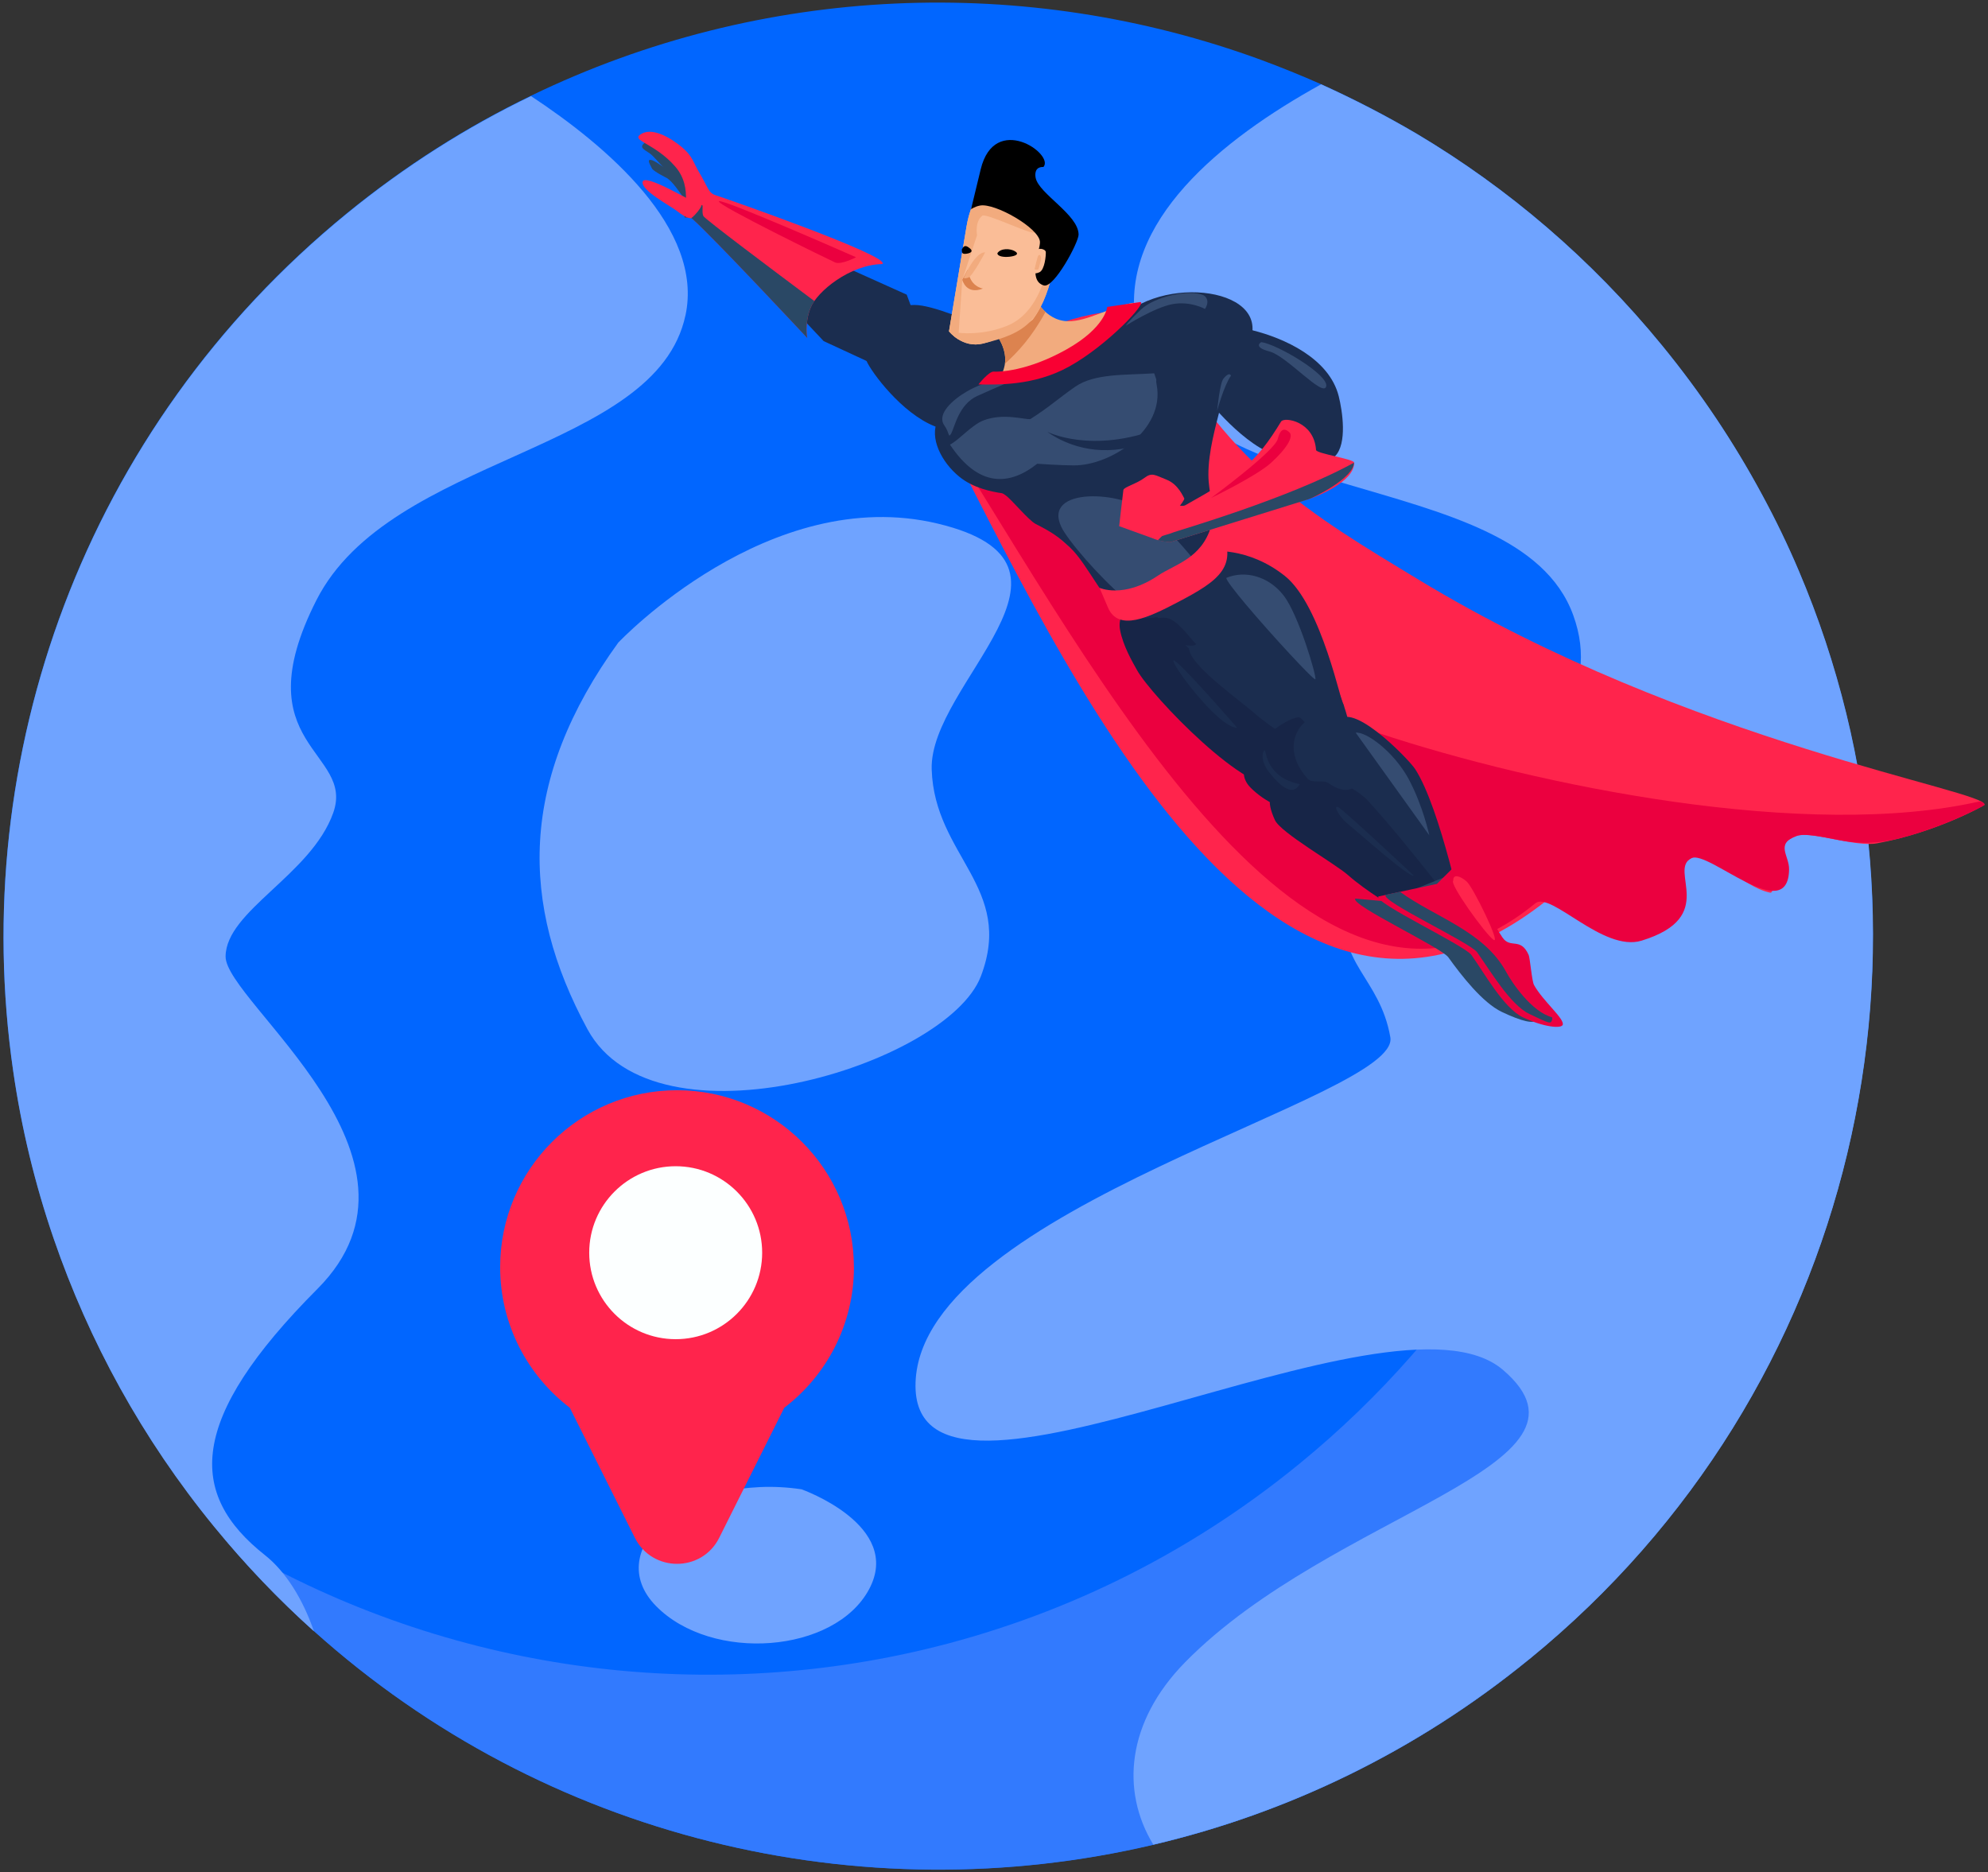 <svg width="446" height="420" viewBox="0 0 446 420" fill="none" xmlns="http://www.w3.org/2000/svg">
<rect x="0" y="0" width="446" height="420" fill="#333333" stroke="none"/>
<path d="M343.063 372.208C317.602 392.972 288.715 406.776 258.738 413.814C193.139 429.289 122.283 412.492 70.427 365.87C62.485 358.755 55.01 350.939 48.041 342.424C31.846 322.632 19.933 300.741 12.069 277.877C7.825 265.551 4.788 252.914 2.959 240.199C-7.241 169.82 18.726 96.058 77.863 47.803C90.827 37.227 104.686 28.44 119.13 21.479C170.948 -3.639 230.279 -5.856 282.914 13.431C287.43 15.102 291.946 16.93 296.346 18.874C303.665 22.179 310.828 25.873 317.836 29.995C338.275 42.165 356.962 58.03 372.885 77.51C381.566 88.126 389.002 99.285 395.27 110.911C398.307 116.511 401.071 122.227 403.524 128.02C439.107 211.581 417.033 311.822 343.102 372.131L343.063 372.208Z" fill="#0166FF"/>
<path d="M343.102 372.21C317.641 393.013 288.715 406.777 258.738 413.854C193.139 429.291 122.322 412.493 70.427 365.911C63.575 359.767 57.112 353.118 51 345.964C97.99 374.076 154.246 382.553 207.076 370.11C237.053 363.034 265.94 349.269 291.401 328.466C365.332 268.158 387.406 167.955 351.823 84.356C349.37 78.601 346.567 72.846 343.57 67.247C337.302 55.582 329.866 44.422 321.184 33.846C320.211 32.679 319.276 31.513 318.225 30.346C338.47 42.439 357.079 58.265 372.846 77.59C381.528 88.205 389.002 99.365 395.231 111.03C398.229 116.629 401.032 122.345 403.485 128.138C439.068 211.699 417.033 311.941 343.063 372.249L343.102 372.21Z" fill="#327AFE"/>
<path d="M153.779 70.745C147.16 101.696 87.556 101.968 70.972 134.669C54.387 167.37 79.731 168.459 74.748 182.379C69.765 196.3 50.688 204.31 50.611 214.575C50.572 224.801 100.521 259.719 71.244 289.115C41.968 318.472 42.124 335.191 59.448 348.878C64.12 352.572 67.974 358.794 70.427 365.948C62.485 358.833 55.01 351.017 48.041 342.502C31.846 322.71 19.933 300.818 12.069 277.955C7.825 265.629 4.788 252.992 2.959 240.277C-7.241 169.898 18.726 96.136 77.863 47.881C90.827 37.305 104.686 28.517 119.13 21.557C135.948 32.639 157.983 51.264 153.779 70.784V70.745Z" fill="#6FA3FF"/>
<path d="M343.063 372.208C317.602 392.972 288.715 406.776 258.738 413.813C251.38 401.721 252.781 386.245 265.862 372.908C299.032 339.157 362.412 328.892 337.185 307.312C311.957 285.692 203.961 349.383 205.402 310.072C206.842 270.761 314.293 246.226 311.918 232.694C309.543 219.163 299.694 216.246 301.991 202.832C304.249 189.417 365.643 173.008 352.952 138.013C340.26 103.018 261.502 116.005 254.767 72.494C251.224 49.747 273.921 31.317 296.384 18.913C303.704 22.218 310.867 25.912 317.875 30.033C338.314 42.204 357.001 58.068 372.924 77.549C381.605 88.164 389.041 99.324 395.309 110.95C398.346 116.549 401.11 122.265 403.563 128.059C439.146 211.619 417.072 311.861 343.141 372.169L343.063 372.208Z" fill="#6FA3FF"/>
<path d="M138.79 144.079C138.79 144.079 172.544 108.345 210.463 117.483C248.421 126.62 208.399 153.217 209.022 172.62C209.645 192.061 227.67 199.099 220.04 219.047C212.37 238.994 146.966 258.902 131.782 230.867C116.599 202.832 116.327 174.992 138.79 144.04V144.079Z" fill="#6FA3FF"/>
<path d="M179.824 334.102C179.824 334.102 202.677 342.19 194.968 356.538C187.26 370.925 159.696 372.986 147.199 360.31C134.702 347.634 154.012 330.253 179.824 334.102Z" fill="#6FA3FF"/>
<path d="M191.567 284.254C191.567 262.344 173.807 244.574 151.887 244.574C129.967 244.574 112.207 262.344 112.207 284.254C112.207 297.124 118.337 308.554 127.837 315.804L142.427 344.974C146.327 352.774 157.457 352.774 161.357 344.974L175.947 315.804C185.447 308.554 191.577 297.124 191.577 284.254H191.567Z" fill="#FF244C"/>
<path d="M170.988 281.025C170.988 291.735 162.298 300.425 151.588 300.425C140.878 300.425 132.188 291.735 132.188 281.025C132.188 270.315 140.878 261.625 151.588 261.625C162.298 261.625 170.988 270.315 170.988 281.025Z" fill="#FCFFFF"/>
<path d="M300.044 128.682C300.044 128.682 322.079 132.22 313.476 146.763C304.872 161.305 279.995 162.899 272.909 149.251C265.824 135.603 282.681 130.782 300.005 128.643L300.044 128.682Z" fill="#6FA3FF"/>
<g clip-path="url(#clip0_10039_31308)">
<path fill-rule="evenodd" clip-rule="evenodd" d="M158.321 42.811C157.165 40.074 146.482 30.809 144.819 31.914C143.155 33.02 144.538 33.564 145.642 34.318C146.745 35.073 148.006 36.81 148.881 37.529C150.44 38.775 147.358 36.161 146.132 35.898C144.924 35.634 145.992 37.144 146.255 37.775C146.517 38.407 149.634 39.951 149.634 39.951C152.121 41.548 155.746 48.901 156.639 48.181C158.128 47.005 159.739 43.706 158.321 42.829V42.811Z" fill="#2A4865"/>
<path fill-rule="evenodd" clip-rule="evenodd" d="M257.598 70.239C274.252 104.141 294.339 115.529 318.173 129.989C379.081 166.962 446.626 177.42 445.19 180.596C445.155 180.666 434.437 186.756 421.058 189.195C416.207 190.072 406.313 186.352 403.073 187.528C395.262 190.353 398.975 200.653 397.084 200.25C390.551 198.899 383.949 190.23 379.466 192.511C374.16 195.196 368.976 210.305 366.805 210.726C361.796 211.673 351.884 197.951 348.452 200.811C285.478 253.016 238.93 149.537 210.35 94.349C207.6 89.032 235.655 66.343 257.615 70.239H257.598Z" fill="#FF244C"/>
<path fill-rule="evenodd" clip-rule="evenodd" d="M444.349 179.736C444.997 180.07 445.295 180.351 445.19 180.596C445.172 180.649 439.376 183.93 431.005 186.65C424.473 188.773 419.552 189.791 412.775 188.51C408.817 187.756 404.894 186.861 403.073 187.528C398.187 189.3 401.444 191.915 401.374 195.073C401.146 207.901 383.214 190.616 379.466 192.511C374.16 195.196 385.666 205.69 368.276 211.024C359.607 213.674 347.891 199.811 344.424 202.654C294.391 243.856 245.619 150.204 211.26 96.139C211.996 96.262 212.399 96.367 212.399 96.367C212.399 96.367 257.51 147.291 309.259 164.452C344.897 176.262 405.419 188.668 444.332 179.736H444.349Z" fill="#EB003F"/>
<path fill-rule="evenodd" clip-rule="evenodd" d="M230.822 77.696C230.892 77.96 227.862 76.538 223.782 74.731C217.652 72.011 209.124 68.396 205.148 68.413C198.529 68.413 192.452 76.415 194.413 80.995C195.464 83.434 202.294 92.752 209.789 95.665C216.409 98.245 223.834 94.595 223.834 94.595C223.834 94.595 237.301 85.698 230.822 77.714V77.696Z" fill="#1B2D4F"/>
<path fill-rule="evenodd" clip-rule="evenodd" d="M265.549 132.375C265.776 127.286 267.142 126.163 267.948 122.899C268.753 119.635 280.119 127.005 290.906 139.973C301.694 152.959 302.902 163.856 302.902 163.856L277.089 157.381L265.549 132.375Z" fill="#1B2D4F"/>
<path fill-rule="evenodd" clip-rule="evenodd" d="M265.741 129.199C265.741 129.199 272.886 132.252 281.993 144.272C291.116 156.293 294.444 167.102 293.323 169.401C292.202 171.7 289.453 176.385 287.246 176.104C281.467 175.367 262.992 160.206 257.545 147.308C254.271 139.57 257.72 133.814 265.759 129.199H265.741Z" fill="#172547"/>
<path fill-rule="evenodd" clip-rule="evenodd" d="M270.102 131.971C270.102 131.971 273.429 132.147 281.45 139.166C289.47 146.185 292.868 166.769 293.358 166.523C293.446 166.488 288.314 169.225 287.824 166.997C285.828 158.03 272.939 139.921 270.102 131.954V131.971Z" fill="#1B2D4F"/>
<path fill-rule="evenodd" clip-rule="evenodd" d="M258.631 133.428C258.386 136.657 259.156 144.711 265.513 153.467C271.888 162.241 288.174 175.665 287.229 176.086C280.311 179.105 258.246 156.064 255.094 150.344C254.113 148.572 251.941 144.922 251.276 141.289C250.365 136.306 256.022 134.446 258.631 133.428Z" fill="#172547"/>
<path fill-rule="evenodd" clip-rule="evenodd" d="M299.75 162.715C301.922 155.696 315.931 170.208 317.42 172.437C323.182 181.14 328.61 207.602 328.61 207.602L325.301 210.041C325.301 210.041 307.998 192.687 299.207 181.947C297.351 179.684 287.456 158.276 299.768 162.715H299.75Z" fill="#1B2D4F"/>
<path fill-rule="evenodd" clip-rule="evenodd" d="M287.491 177.227C284.97 177.648 283.866 179.245 286.02 183.965C287.316 186.808 299.505 193.739 302.429 196.319C310.24 203.233 327.892 212.024 327.892 212.024L330.764 209.059C330.764 209.059 315.984 189.493 306.58 179.28C304.601 177.139 284.795 164.365 287.491 177.192V177.227Z" fill="#172547"/>
<path fill-rule="evenodd" clip-rule="evenodd" d="M304.058 201.601C302.885 202.987 323.357 212.551 324.933 214.762C327.875 218.868 332.621 224.957 336.929 227.01C341.499 229.186 344.196 229.73 344.529 228.8C345.002 227.449 340.939 225.062 338.96 221.447C338.487 220.588 337.384 216.762 337.069 216.078C335.23 211.972 333.689 213.411 331.885 210.778C327.927 204.97 324.95 198.477 323.987 196.81L310.66 202.198L304.058 201.583V201.601Z" fill="#2A4865"/>
<path fill-rule="evenodd" clip-rule="evenodd" d="M271.485 123.671C271.485 123.671 279.874 122.548 288.227 129.181C296.58 135.814 301.063 158.784 301.536 158.539C301.764 158.416 297.911 150.59 291.764 142.763C289.295 139.605 286.248 134.779 282.728 131.568C277.247 126.549 271.485 123.689 271.485 123.689V123.671Z" fill="#1B2D4F"/>
<path fill-rule="evenodd" clip-rule="evenodd" d="M272.939 129.603C272.816 134.147 291.834 151.8 295.425 156.328C298.191 159.837 294.496 167.822 294.129 167.997C293.2 168.453 285.302 163.364 281.415 159.995C277.509 156.626 269.874 151.274 267.352 147.185C267.195 146.922 267.072 146.641 266.949 146.343C265.303 141.693 268.806 131.48 272.939 129.62V129.603Z" fill="#1B2D4F"/>
<path fill-rule="evenodd" clip-rule="evenodd" d="M254.446 67.887C249.157 68.764 243.991 72.169 239.56 72.064C234.219 71.941 231.907 66.29 231.907 66.29L221.925 73.186C221.925 73.186 226.356 77.275 225.375 82.031C224.272 87.348 217.582 93.559 216.374 95.963C214.08 100.491 215.586 97.42 215.218 98.087L254.428 67.887H254.446Z" fill="#F2AB7E"/>
<path fill-rule="evenodd" clip-rule="evenodd" d="M234.534 69.975C231.697 67.343 231.032 62.184 231.032 62.184L221.943 73.204C221.943 73.204 226.093 77.047 225.463 81.592C228.3 79.03 231.505 75.608 234.552 69.975H234.534Z" fill="#DC834F"/>
<path fill-rule="evenodd" clip-rule="evenodd" d="M274.515 78.258C277.597 84.347 271.065 96.086 271.1 106.527C271.135 114.406 276.494 125.321 274.742 128.093C270.82 134.253 261.048 140.447 253.588 138.236C253.307 138.148 253.518 138.798 253.255 138.675C248.141 136.376 244.183 126.637 240.086 122.864C237.354 120.355 236.303 119.565 232.363 117.547C230.716 116.705 226.951 112.037 225.568 111.09C225.113 110.774 224.657 110.475 224.219 110.195C219.964 107.457 216.829 106.176 216.076 104.965C213.012 100.07 263.972 78.205 274.515 78.24V78.258Z" fill="#1B2D4F"/>
<path fill-rule="evenodd" clip-rule="evenodd" d="M250.505 72.309C260.067 61.131 286.738 64.465 279.891 77.784C278.42 80.662 244.218 89.98 244.218 89.98C244.218 89.98 235.585 112.195 224.92 110.668C222.398 110.3 218.335 109.493 215.201 106.931C211.173 103.649 208.476 98.192 210.35 94.349C212.276 90.436 212.294 86.804 219.509 86.225C229.175 85.47 244.989 78.784 250.523 72.309H250.505Z" fill="#1B2D4F"/>
<path fill-rule="evenodd" clip-rule="evenodd" d="M258.946 83.768C259.769 86.067 259.174 84.628 259.507 86.4C261.346 96.402 249.332 104.439 240.909 104.404C237.949 104.404 232.695 104.035 232.695 104.035C226.408 109.019 219.526 109.352 213.117 99.736C215.095 98.789 217.985 95.314 220.682 94.296C225.183 92.594 229.963 94.191 231.154 94.016C235.585 91.191 237.371 89.418 241.224 86.751C245.602 83.733 252.484 84.171 258.946 83.75V83.768Z" fill="#354C71"/>
<path fill-rule="evenodd" clip-rule="evenodd" d="M228.948 84.593C226.794 84.435 221.4 85.189 216.847 87.856C213.73 89.681 210.104 92.893 211.838 95.402C213.117 97.209 212.696 98.473 213.432 97.174C214.167 95.858 215.078 90.717 219.263 88.822C223.449 86.926 228.93 84.61 228.93 84.61L228.948 84.593Z" fill="#354C71"/>
<path fill-rule="evenodd" clip-rule="evenodd" d="M269.086 127.321C268.841 126.602 263.149 119.618 257.896 115.161C251.836 110.019 233.851 109.177 238.089 118.179C239.525 121.232 246.635 129.392 252.011 133.989C254.463 136.078 256.652 135.674 256.652 135.674C256.652 135.674 269.821 131.919 269.068 127.304L269.086 127.321Z" fill="#354C71"/>
<path fill-rule="evenodd" clip-rule="evenodd" d="M275.986 145.255L268.736 128.462L257.405 136.078C257.405 136.078 268.823 148.203 270.837 148.694C272.851 149.168 275.128 146.922 276.003 145.273L275.986 145.255Z" fill="#1B2D4F"/>
<path fill-rule="evenodd" clip-rule="evenodd" d="M309.242 201.092C308.068 202.478 328.54 212.042 330.116 214.253C333.058 218.359 337.349 226.168 341.657 228.221C346.228 230.397 350.256 230.818 350.588 229.905C351.061 228.554 346.123 224.571 344.144 220.956C343.671 220.096 343.251 214.902 342.953 214.235C341.114 210.129 338.873 212.937 337.069 210.305C333.111 204.496 329.696 193.617 328.733 191.95L322.376 198.284L309.242 201.11V201.092Z" fill="#EB003F"/>
<path fill-rule="evenodd" clip-rule="evenodd" d="M310.853 200.741C309.68 202.127 329.801 211.428 331.377 213.621C334.319 217.727 338.803 225.413 343.111 227.466C347.681 229.642 347.856 229.747 348.189 228.835C348.259 228.66 348.259 228.449 348.189 228.203C343.688 227.01 339.293 220.605 337.927 218.078C332.883 208.813 321.973 205.812 314.075 200.057L310.853 200.741Z" fill="#2A4865"/>
<path fill-rule="evenodd" clip-rule="evenodd" d="M280.557 176.701C283.779 179.894 288.42 182.228 291.747 181.21C298.402 179.157 300.468 173.068 298.121 169.102C295.775 165.137 292.36 161.487 291.712 161.031C289.961 159.767 274.095 170.296 280.574 176.701H280.557Z" fill="#172547"/>
<path fill-rule="evenodd" clip-rule="evenodd" d="M302.762 162.926C305.704 166.383 308.559 168.172 307.298 171.419C304.794 177.911 301.799 178.315 298.016 175.665C296.896 174.876 294.391 175.823 293.376 174.7C284.567 164.961 296.353 155.398 302.762 162.926Z" fill="#1B2D4F"/>
<path fill-rule="evenodd" clip-rule="evenodd" d="M326.036 197.547C325.055 198.197 333.321 209.673 335.072 210.831C336.824 211.989 330.484 198.986 329.031 197.74C327.595 196.495 325.966 195.968 326.036 197.547Z" fill="#FF244C"/>
<path fill-rule="evenodd" clip-rule="evenodd" d="M271.713 118.074C272.186 117.986 271.24 113.862 273.447 117.968C278.262 126.97 273.499 130.252 264.13 135.148C257.756 138.482 250.943 141.781 248.579 136.323L246.67 131.866C246.67 131.866 252.047 134.358 259.787 129.129C263.57 126.584 269.541 125.338 271.713 118.074Z" fill="#FF244C"/>
<path fill-rule="evenodd" clip-rule="evenodd" d="M248.404 68.852C248.404 68.852 248.036 73.467 239.245 78.398C230.454 83.329 224.009 83.452 222.941 83.364C221.855 83.276 219.509 86.242 219.509 86.242C223.519 86.277 231.89 86.646 239.84 82.241C248.579 77.398 257.545 67.694 255.794 67.764L248.421 68.852H248.404Z" fill="#F90033"/>
<path fill-rule="evenodd" clip-rule="evenodd" d="M260.172 96.051C259.034 96.981 256.775 100.754 248.597 100.982C240.418 101.21 234.989 96.876 234.989 96.876C234.989 96.876 244.901 101.947 260.19 96.051H260.172Z" fill="#1B2D4F"/>
<path fill-rule="evenodd" clip-rule="evenodd" d="M236.128 45.935C238.667 52.989 236.128 65.852 231.68 71.713C231.347 72.151 225.165 75.924 220.542 77.064C215.919 78.205 212.906 74.327 212.906 74.327L216.812 50.971C218.983 37.986 226.303 42.232 236.128 45.935Z" fill="#FABD97"/>
<path fill-rule="evenodd" clip-rule="evenodd" d="M236.04 61.605C234.972 66.01 233.536 69.624 231.224 72.046C228.773 74.626 225.34 75.889 220.542 77.065C215.919 78.205 212.906 74.327 212.906 74.327C212.906 74.327 218.931 75.871 225.831 73.134C232.73 70.397 234.219 62.184 234.849 61.184C234.849 61.184 235.305 61.342 236.023 61.605H236.04Z" fill="#F2AB7E"/>
<path fill-rule="evenodd" clip-rule="evenodd" d="M214.973 76.1C213.659 75.275 212.906 74.31 212.906 74.31L216.812 50.953C217.477 46.97 218.633 44.619 220.174 43.373C223.151 43.882 225.62 44.97 226.986 46.9C226.794 46.97 233.624 51.901 231.942 52.199C230.787 52.392 221.19 47.777 220.384 48.392C218.633 49.725 219.193 52.761 219.193 52.761L215.884 62.781L214.973 76.1Z" fill="#F2AB7E"/>
<path fill-rule="evenodd" clip-rule="evenodd" d="M220.542 64.746C218.388 64.255 217.81 62.728 217.547 62.184C217.285 61.64 217.074 60.535 217.074 60.535L215.884 62.763C215.884 62.763 216.707 66.238 220.542 64.728V64.746Z" fill="#DC834F"/>
<path fill-rule="evenodd" clip-rule="evenodd" d="M221.015 56.621C221.015 56.621 218.213 61.938 217.214 62.289C216.216 62.623 216.234 62.289 216.234 62.289C216.234 62.289 218.738 56.464 221.032 56.621H221.015Z" fill="#F2AB7E"/>
<path fill-rule="evenodd" clip-rule="evenodd" d="M234.219 64.044C236.513 64.588 241.977 54.393 241.977 52.638C241.977 48.163 233.063 43.478 232.345 39.898C232.205 39.197 232.065 37.389 234.096 37.459C236.618 34.564 223.134 25.141 220.016 37.986L217.845 46.953C217.845 46.953 218.598 46.356 219.876 46.11C223.221 45.496 233.063 51.129 233.308 54.217C233.448 56.007 230.366 63.026 234.236 64.044H234.219Z" fill="black"/>
<path fill-rule="evenodd" clip-rule="evenodd" d="M223.764 56.797C224.517 55.639 226.619 55.727 227.687 56.358C228.755 56.99 227.862 57.429 226.549 57.587C225.235 57.745 223.747 57.534 223.764 56.797Z" fill="black"/>
<path fill-rule="evenodd" clip-rule="evenodd" d="M215.761 56.007C216.286 54.884 216.794 55.077 217.6 55.727C218.405 56.376 217.775 56.797 216.812 56.92C215.848 57.043 215.796 56.744 215.778 56.007H215.761Z" fill="black"/>
<path fill-rule="evenodd" clip-rule="evenodd" d="M232.573 56.428C232.695 55.411 234.552 55.814 234.622 56.534C234.674 57.236 234.394 60.535 233.186 61.079C231.995 61.623 231.662 61.061 231.662 61.061L231.907 59.517L232.573 56.428Z" fill="#FABD97"/>
<path fill-rule="evenodd" clip-rule="evenodd" d="M232.941 57.323C233.483 56.744 233.606 58.025 233.571 58.148C233.518 58.271 233.098 60.201 232.958 60.412C232.8 60.64 232.1 60.429 232.1 60.429C232.1 60.429 232.765 57.429 232.941 57.323Z" fill="#F2AB7E"/>
<path fill-rule="evenodd" clip-rule="evenodd" d="M276.108 71.502C276.108 71.502 286.493 75.836 290.451 83.662C294.426 91.489 292.658 92.156 289.68 93.665C286.703 95.174 280.557 95.034 277.649 92.998C274.742 90.962 262.852 87.453 262.852 87.453C258.491 73.555 261.993 73.713 276.126 71.519L276.108 71.502Z" fill="#1B2D4F"/>
<path fill-rule="evenodd" clip-rule="evenodd" d="M270.067 66.255C266.879 64.834 259.069 66.466 255.917 69.484C252.765 72.502 252.572 73.064 252.572 73.064C252.572 73.064 258.929 69.01 262.992 68.238C267.037 67.466 270.329 69.308 270.329 69.308C270.329 69.308 271.713 67.431 270.084 66.273L270.067 66.255Z" fill="#354C71"/>
<path fill-rule="evenodd" clip-rule="evenodd" d="M269.839 88.278C269.839 88.278 277.755 98.876 285.565 101.877C293.376 104.878 289.978 105.176 291.134 102.193C291.782 100.508 297.929 103.948 299.505 102.351C302.307 99.526 301.151 92.138 300.345 88.909C298.209 80.328 287.947 75.819 280.994 74.099L272.343 80.82L269.839 88.26V88.278Z" fill="#1B2D4F"/>
<path fill-rule="evenodd" clip-rule="evenodd" d="M287.421 94.542C281.73 103.93 278.14 106.492 265.934 113.336C263.377 114.775 252.187 105.053 255.689 113.476C256.67 115.828 256.022 117.74 257.388 119.635C258.771 121.566 262.641 121.601 262.641 121.601L293.568 111.985C295.039 111.528 303.918 108.142 303.795 103.772C303.778 102.965 295.319 101.772 295.249 100.947C294.812 94.472 288.087 93.472 287.421 94.56V94.542Z" fill="#FF244C"/>
<path fill-rule="evenodd" clip-rule="evenodd" d="M258.929 120.846C260.575 121.601 262.606 121.618 262.606 121.618L293.533 112.002C294.777 111.616 303.708 107.247 303.76 103.79C289.225 111.844 263.797 119.162 263.254 119.425C262.694 119.706 260.855 120.127 258.929 120.864V120.846Z" fill="#2A4865"/>
<path fill-rule="evenodd" clip-rule="evenodd" d="M265.408 115.477L264.708 113.441C264.708 113.441 265.864 112.02 265.671 111.774C265.478 111.528 264.393 108.668 261.731 107.615C259.069 106.562 258.456 105.913 256.74 107.212C255.024 108.51 252.152 109.265 252.029 109.914C251.924 110.563 251.083 118.039 251.083 118.039L259.769 121.18L265.408 115.494V115.477Z" fill="#FF244C"/>
<path fill-rule="evenodd" clip-rule="evenodd" d="M205.954 72.906L203.415 66.097L165.641 49.111L162.926 53.287L184.782 76.521L194.413 80.978L205.954 72.906Z" fill="#1B2D4F"/>
<path fill-rule="evenodd" clip-rule="evenodd" d="M197.986 59.236C190.683 59.341 183.293 65.413 181.857 69.028C180.421 72.643 181.104 75.801 181.104 75.801C181.104 75.801 160.089 53.287 155.326 49.076C154.783 48.602 153.785 48.813 153.697 48.795C152.839 48.62 155.799 42.303 151.473 37.354C147.165 32.406 141.982 31.598 143.47 30.335C146.114 28.124 150.755 31.16 152.944 32.985C155.431 35.055 155.536 36.494 156.85 38.67C158.793 41.881 158.881 43.268 160.492 43.776C163.522 44.759 199.79 57.464 197.968 59.201L197.986 59.236Z" fill="#FF244C"/>
<path fill-rule="evenodd" clip-rule="evenodd" d="M182.715 67.519C182.347 68.063 182.05 68.572 181.857 69.045C180.421 72.66 181.104 75.819 181.104 75.819C181.104 75.819 160.089 53.305 155.326 49.093C154.783 48.62 153.785 48.83 153.697 48.813C153.4 48.742 153.575 47.9 153.732 46.619C154.1 46.795 154.415 46.918 154.695 47.023C157.305 47.9 157.112 45.917 157.48 45.987C157.848 46.058 157.375 47.532 157.795 48.462C158.093 49.111 173.486 60.657 182.698 67.536L182.715 67.519Z" fill="#2A4865"/>
<path fill-rule="evenodd" clip-rule="evenodd" d="M291.607 175.911C284.112 174.437 284.077 168.541 283.761 168.348C283.446 168.172 282.413 170.313 284.759 173.279C287.106 176.262 289.996 178.824 291.607 175.893V175.911Z" fill="#1B2D4F"/>
<path fill-rule="evenodd" clip-rule="evenodd" d="M275.128 129.638C279.313 127.9 284.549 129.216 287.947 133.551C291.344 137.903 295.372 151.625 295.109 152.38C294.934 152.888 285.372 142.57 279.541 135.639C276.896 132.48 275.005 130.041 275.128 129.62V129.638Z" fill="#354C71"/>
<path fill-rule="evenodd" clip-rule="evenodd" d="M304.128 164.365C306.51 164.066 312.744 168.699 316.001 174.718C319.241 180.737 320.66 187.387 320.66 187.387L304.146 164.365H304.128Z" fill="#354C71"/>
<path fill-rule="evenodd" clip-rule="evenodd" d="M268.403 144.465C267.86 144.343 264.655 139.535 262.221 138.762C259.086 137.762 256.687 140.816 257.055 141.202C257.703 141.886 267.055 146.132 268.403 144.465Z" fill="#172547"/>
<path fill-rule="evenodd" clip-rule="evenodd" d="M155.308 45.075C154.643 44.917 144.556 38.863 144.171 40.793C143.785 42.724 150.493 46.216 152.051 47.462C153.61 48.707 154.73 49.023 155.063 48.935C155.396 48.848 160.054 44.285 155.291 45.075H155.308Z" fill="#FF244C"/>
<path fill-rule="evenodd" clip-rule="evenodd" d="M289.4 97.122C290.118 98.28 288.437 100.807 285.215 103.772C282.01 106.738 271.713 111.704 271.713 111.704C271.713 111.704 285.985 101.228 286.668 98.455C287.351 95.683 288.542 96.227 289.4 97.122Z" fill="#EB003F"/>
<path fill-rule="evenodd" clip-rule="evenodd" d="M192.049 57.709C192.049 57.709 161.753 44.356 161.28 45.163C160.807 45.97 185.99 58.271 187.338 58.868C188.687 59.482 192.049 57.709 192.049 57.709Z" fill="#EB003F"/>
<path fill-rule="evenodd" clip-rule="evenodd" d="M282.956 76.749C286.476 77.187 298.174 84.101 297.526 86.681C296.878 89.26 288.717 79.89 284.83 78.854C280.924 77.837 282.956 76.749 282.956 76.749Z" fill="#354C71"/>
<path fill-rule="evenodd" clip-rule="evenodd" d="M276.143 84.312C274.585 86.505 273.061 92.138 273.061 92.138C273.061 92.138 273.639 86.014 274.462 84.961C275.285 83.908 275.986 83.68 276.161 84.312H276.143Z" fill="#354C71"/>
<path fill-rule="evenodd" clip-rule="evenodd" d="M317.192 196.424C317.192 196.424 301.309 181.544 300.205 181.052C299.102 180.561 300.205 183.018 302.324 184.773C304.461 186.527 316.387 197.109 317.175 196.424H317.192Z" fill="#1B2D4F"/>
<path fill-rule="evenodd" clip-rule="evenodd" d="M277.562 163.277C277.562 163.277 264.095 147.747 263.289 148.168C262.484 148.607 273.254 163.259 277.562 163.277Z" fill="#1B2D4F"/>
</g>
<defs>
<clipPath id="clip0_10039_31308">
<rect width="302" height="238" fill="white" transform="matrix(-1 0 0 1 445.207 29.58)"/>
</clipPath>
</defs>
</svg>
